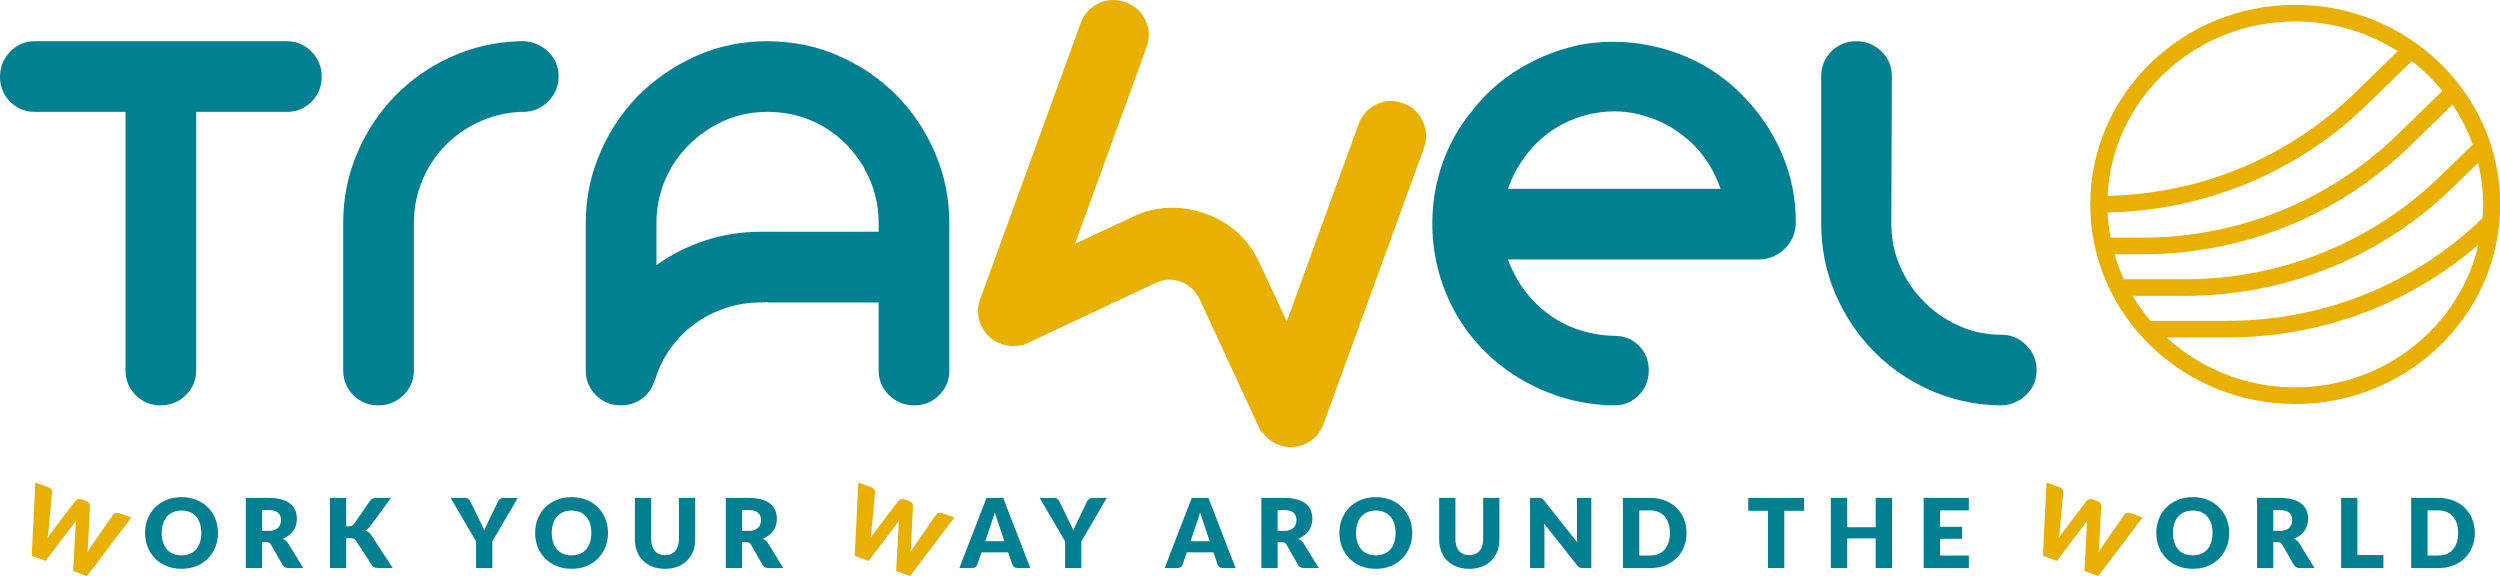 <?xml version="1.0" encoding="UTF-8" standalone="no"?>
<svg
   svg:contrastcolor="fbe9ea"
   svg:template="Contrast"
   svg:presentation="2.5"
   svg:layouttype="undefined"
   svg:specialfontid="undefined"
   svg:id1="158"
   svg:id2="015"
   svg:companyname="trawel"
   svg:companytagline="Work your way around the world"
   version="1.1"
   viewBox="0 0 384.893 88.678"
   id="svg142"
   sodipodi:docname="logo.svg"
   inkscape:version="1.1.2 (0a00cf5339, 2022-02-04)"
   width="384.893"
   height="88.678"
   inkscape:export-filename="H:\grafik\travel\logo\logo.png"
   inkscape:export-xdpi="96"
   inkscape:export-ydpi="96"
   xmlns:inkscape="http://www.inkscape.org/namespaces/inkscape"
   xmlns:sodipodi="http://sodipodi.sourceforge.net/DTD/sodipodi-0.dtd"
   xmlns="http://www.w3.org/2000/svg"
   xmlns:svg="http://www.w3.org/2000/svg"
   xmlns:rdf="http://www.w3.org/1999/02/22-rdf-syntax-ns#"
   xmlns:cc="http://creativecommons.org/ns#"
   xmlns:dc="http://purl.org/dc/elements/1.1/">
  <defs
     id="defs146" />
  <sodipodi:namedview
     pagecolor="#ffffff"
     bordercolor="#666666"
     borderopacity="1"
     objecttolerance="10"
     gridtolerance="10"
     guidetolerance="10"
     inkscape:pageopacity="0"
     inkscape:pageshadow="2"
     inkscape:window-width="1920"
     inkscape:window-height="998"
     id="namedview144"
     showgrid="false"
     inkscape:pagecheckerboard="true"
     inkscape:zoom="2.0085106"
     inkscape:cx="167.53708"
     inkscape:cy="21.159958"
     inkscape:window-x="0"
     inkscape:window-y="28"
     inkscape:window-maximized="1"
     inkscape:current-layer="svg142" />
  <path
     d="m 5.44,74.291 1.978,0.72 c 0.204,0.074 0.358,0.183 0.461,0.326 0.103,0.143 0.148,0.298 0.134,0.467 l -0.534,5.801 c -0.016,0.189 -0.036,0.389 -0.061,0.601 -0.025,0.212 -0.064,0.429 -0.119,0.651 0.126,-0.201 0.252,-0.388 0.378,-0.561 0.126,-0.172 0.246,-0.335 0.359,-0.488 l 3.57,-4.695 c 0.089,-0.115 0.221,-0.2 0.396,-0.254 0.175,-0.055 0.36,-0.046 0.555,0.025 l 0.697,0.254 c 0.204,0.074 0.356,0.181 0.456,0.32 0.099,0.139 0.146,0.296 0.139,0.473 l -0.297,5.887 c -0.008,0.181 -0.018,0.373 -0.029,0.577 -0.012,0.204 -0.034,0.418 -0.068,0.642 0.111,-0.191 0.221,-0.372 0.328,-0.543 0.107,-0.171 0.211,-0.331 0.312,-0.478 l 3.32,-4.786 c 0.086,-0.121 0.217,-0.207 0.394,-0.259 0.176,-0.051 0.362,-0.042 0.557,0.029 l 1.853,0.674 -6.828,9.007 -2.131,-0.776 0.381,-6.984 c 0.002,-0.109 0.008,-0.228 0.016,-0.357 0.008,-0.129 0.019,-0.264 0.033,-0.406 -0.08,0.118 -0.158,0.229 -0.235,0.332 -0.077,0.103 -0.15,0.198 -0.218,0.284 L 7.012,86.356 4.881,85.58 Z"
     data-paper-data="{&quot;glyphName&quot;:&quot;W&quot;,&quot;glyphIndex&quot;:0,&quot;firstGlyphOfWord&quot;:true,&quot;word&quot;:1}"
     id="element-id-99479"
     inkscape:connector-curvature="0"
     style="font-family:none;mix-blend-mode:normal;fill:#e8b000;fill-opacity:1;fill-rule:nonzero;stroke:none;stroke-width:1.286;stroke-linecap:butt;stroke-linejoin:miter;stroke-miterlimit:10;stroke-dasharray:none;stroke-dashoffset:0" />
  <path
     d="m 33.559,82.051 c 0,0.781 -0.135,1.507 -0.404,2.179 -0.269,0.672 -0.649,1.256 -1.138,1.753 -0.489,0.497 -1.078,0.886 -1.768,1.167 -0.689,0.282 -1.454,0.422 -2.294,0.422 -0.84,0 -1.606,-0.141 -2.298,-0.422 -0.692,-0.282 -1.284,-0.671 -1.775,-1.167 -0.492,-0.497 -0.872,-1.081 -1.141,-1.753 -0.269,-0.672 -0.404,-1.398 -0.404,-2.179 0,-0.781 0.135,-1.507 0.404,-2.179 0.269,-0.672 0.65,-1.255 1.141,-1.749 0.492,-0.494 1.083,-0.882 1.775,-1.164 0.692,-0.282 1.458,-0.422 2.298,-0.422 0.84,0 1.605,0.142 2.294,0.426 0.689,0.284 1.279,0.673 1.768,1.167 0.489,0.494 0.868,1.077 1.138,1.749 0.269,0.672 0.404,1.396 0.404,2.172 z m -2.565,0 c 0,-0.534 -0.069,-1.014 -0.208,-1.442 -0.138,-0.427 -0.337,-0.789 -0.597,-1.086 -0.259,-0.296 -0.577,-0.524 -0.952,-0.682 -0.376,-0.158 -0.803,-0.237 -1.282,-0.237 -0.484,0 -0.915,0.079 -1.293,0.237 -0.378,0.158 -0.697,0.385 -0.956,0.682 -0.259,0.296 -0.458,0.658 -0.597,1.086 -0.138,0.427 -0.208,0.908 -0.208,1.442 0,0.539 0.069,1.022 0.208,1.449 0.138,0.427 0.337,0.789 0.597,1.086 0.259,0.296 0.578,0.523 0.956,0.678 0.378,0.156 0.809,0.233 1.293,0.233 0.479,0 0.907,-0.078 1.282,-0.233 0.376,-0.156 0.693,-0.382 0.952,-0.678 0.259,-0.296 0.458,-0.658 0.597,-1.086 0.138,-0.427 0.208,-0.91 0.208,-1.449 z"
     data-paper-data="{&quot;glyphName&quot;:&quot;O&quot;,&quot;glyphIndex&quot;:1,&quot;word&quot;:1}"
     id="element-id-43623"
     inkscape:connector-curvature="0"
     style="font-family:none;mix-blend-mode:normal;fill:#037f92;fill-opacity:1;fill-rule:nonzero;stroke:none;stroke-width:1.286;stroke-linecap:butt;stroke-linejoin:miter;stroke-miterlimit:10;stroke-dasharray:none;stroke-dashoffset:0" />
  <path
     d="m 40.353,83.459 v 3.995 H 37.848 V 76.655 h 3.513 c 0.781,0 1.447,0.08 1.998,0.241 0.551,0.161 1.001,0.384 1.349,0.671 0.348,0.287 0.602,0.625 0.76,1.015 0.158,0.39 0.237,0.815 0.237,1.275 0,0.351 -0.047,0.682 -0.141,0.993 -0.094,0.311 -0.233,0.599 -0.419,0.864 -0.185,0.264 -0.413,0.5 -0.682,0.708 -0.269,0.208 -0.579,0.378 -0.93,0.511 0.168,0.084 0.325,0.188 0.471,0.311 0.146,0.124 0.273,0.274 0.382,0.452 l 2.298,3.758 h -2.268 c -0.42,0 -0.721,-0.158 -0.904,-0.474 l -1.794,-3.135 c -0.079,-0.138 -0.172,-0.237 -0.278,-0.296 -0.106,-0.059 -0.256,-0.089 -0.448,-0.089 z m 0,-1.727 h 1.008 c 0.341,0 0.631,-0.043 0.871,-0.13 0.24,-0.086 0.436,-0.206 0.589,-0.359 0.153,-0.153 0.264,-0.332 0.334,-0.537 0.069,-0.205 0.104,-0.426 0.104,-0.663 0,-0.474 -0.154,-0.845 -0.463,-1.112 C 42.487,78.664 42.009,78.53 41.361,78.53 H 40.353 Z"
     data-paper-data="{&quot;glyphName&quot;:&quot;R&quot;,&quot;glyphIndex&quot;:2,&quot;word&quot;:1}"
     id="element-id-43242"
     inkscape:connector-curvature="0"
     style="font-family:none;mix-blend-mode:normal;fill:#037f92;fill-opacity:1;fill-rule:nonzero;stroke:none;stroke-width:1.286;stroke-linecap:butt;stroke-linejoin:miter;stroke-miterlimit:10;stroke-dasharray:none;stroke-dashoffset:0" />
  <path
     d="m 53.3,81.028 h 0.4 c 0.371,0 0.637,-0.116 0.801,-0.348 l 2.431,-3.528 c 0.133,-0.193 0.285,-0.324 0.456,-0.393 0.17,-0.069 0.379,-0.104 0.626,-0.104 h 2.179 l -3.202,4.366 c -0.114,0.158 -0.232,0.289 -0.356,0.393 -0.124,0.104 -0.25,0.19 -0.378,0.259 0.188,0.069 0.359,0.164 0.515,0.285 0.156,0.121 0.298,0.283 0.426,0.485 l 3.261,5.011 h -2.238 c -0.143,0 -0.266,-0.01 -0.367,-0.03 -0.101,-0.02 -0.189,-0.049 -0.263,-0.089 -0.074,-0.039 -0.138,-0.088 -0.193,-0.145 -0.054,-0.057 -0.106,-0.122 -0.156,-0.196 L 54.797,83.237 C 54.708,83.099 54.596,83.001 54.46,82.944 54.324,82.887 54.14,82.859 53.908,82.859 h -0.608 v 4.596 H 50.795 V 76.655 h 2.505 z"
     data-paper-data="{&quot;glyphName&quot;:&quot;K&quot;,&quot;glyphIndex&quot;:3,&quot;lastGlyphOfWord&quot;:true,&quot;word&quot;:1}"
     id="element-id-39907"
     inkscape:connector-curvature="0"
     style="font-family:none;mix-blend-mode:normal;fill:#037f92;fill-opacity:1;fill-rule:nonzero;stroke:none;stroke-width:1.286;stroke-linecap:butt;stroke-linejoin:miter;stroke-miterlimit:10;stroke-dasharray:none;stroke-dashoffset:0" />
  <path
     d="m 75.798,83.348 v 4.106 h -2.505 v -4.106 l -3.914,-6.693 h 2.209 c 0.217,0 0.39,0.051 0.519,0.152 0.128,0.101 0.232,0.231 0.311,0.389 l 1.527,3.143 c 0.124,0.252 0.237,0.484 0.341,0.697 0.104,0.212 0.195,0.422 0.274,0.63 0.074,-0.212 0.163,-0.425 0.267,-0.637 0.104,-0.212 0.215,-0.442 0.334,-0.689 l 1.512,-3.143 c 0.03,-0.064 0.07,-0.128 0.122,-0.193 0.052,-0.064 0.111,-0.122 0.178,-0.174 0.067,-0.052 0.143,-0.094 0.23,-0.126 0.086,-0.032 0.182,-0.048 0.285,-0.048 h 2.224 z"
     data-paper-data="{&quot;glyphName&quot;:&quot;Y&quot;,&quot;glyphIndex&quot;:4,&quot;firstGlyphOfWord&quot;:true,&quot;word&quot;:2}"
     id="element-id-43836"
     inkscape:connector-curvature="0"
     style="font-family:none;mix-blend-mode:normal;fill:#037f92;fill-opacity:1;fill-rule:nonzero;stroke:none;stroke-width:1.286;stroke-linecap:butt;stroke-linejoin:miter;stroke-miterlimit:10;stroke-dasharray:none;stroke-dashoffset:0" />
  <path
     d="m 93.607,82.051 c 0,0.781 -0.135,1.507 -0.404,2.179 -0.269,0.672 -0.649,1.256 -1.138,1.753 -0.489,0.497 -1.078,0.886 -1.768,1.167 -0.689,0.282 -1.454,0.422 -2.294,0.422 -0.84,0 -1.606,-0.141 -2.298,-0.422 -0.692,-0.282 -1.284,-0.671 -1.775,-1.167 -0.492,-0.497 -0.872,-1.081 -1.141,-1.753 -0.269,-0.672 -0.404,-1.398 -0.404,-2.179 0,-0.781 0.135,-1.507 0.404,-2.179 0.269,-0.672 0.65,-1.255 1.141,-1.749 0.492,-0.494 1.083,-0.882 1.775,-1.164 0.692,-0.282 1.458,-0.422 2.298,-0.422 0.84,0 1.605,0.142 2.294,0.426 0.689,0.284 1.279,0.673 1.768,1.167 0.489,0.494 0.868,1.077 1.138,1.749 0.269,0.672 0.404,1.396 0.404,2.172 z m -2.565,0 c 0,-0.534 -0.069,-1.014 -0.208,-1.442 -0.138,-0.427 -0.337,-0.789 -0.597,-1.086 -0.259,-0.296 -0.577,-0.524 -0.952,-0.682 -0.376,-0.158 -0.803,-0.237 -1.282,-0.237 -0.484,0 -0.915,0.079 -1.293,0.237 -0.378,0.158 -0.697,0.385 -0.956,0.682 -0.259,0.296 -0.458,0.658 -0.597,1.086 -0.138,0.427 -0.208,0.908 -0.208,1.442 0,0.539 0.069,1.022 0.208,1.449 0.138,0.427 0.337,0.789 0.597,1.086 0.259,0.296 0.578,0.523 0.956,0.678 0.378,0.156 0.809,0.233 1.293,0.233 0.479,0 0.907,-0.078 1.282,-0.233 0.376,-0.156 0.693,-0.382 0.952,-0.678 0.259,-0.296 0.458,-0.658 0.597,-1.086 0.138,-0.427 0.208,-0.91 0.208,-1.449 z"
     data-paper-data="{&quot;glyphName&quot;:&quot;O&quot;,&quot;glyphIndex&quot;:5,&quot;word&quot;:2}"
     id="element-id-86035"
     inkscape:connector-curvature="0"
     style="font-family:none;mix-blend-mode:normal;fill:#037f92;fill-opacity:1;fill-rule:nonzero;stroke:none;stroke-width:1.286;stroke-linecap:butt;stroke-linejoin:miter;stroke-miterlimit:10;stroke-dasharray:none;stroke-dashoffset:0" />
  <path
     d="m 102.388,85.476 c 0.336,0 0.636,-0.056 0.901,-0.167 0.264,-0.111 0.488,-0.271 0.671,-0.478 0.183,-0.208 0.322,-0.461 0.419,-0.76 0.096,-0.299 0.145,-0.639 0.145,-1.019 v -6.397 h 2.505 v 6.397 c 0,0.662 -0.108,1.27 -0.322,1.823 -0.215,0.553 -0.523,1.03 -0.923,1.431 -0.4,0.4 -0.887,0.712 -1.46,0.934 -0.573,0.222 -1.218,0.334 -1.935,0.334 -0.721,0 -1.369,-0.111 -1.942,-0.334 -0.573,-0.222 -1.06,-0.534 -1.46,-0.934 -0.4,-0.4 -0.707,-0.877 -0.919,-1.431 -0.212,-0.553 -0.319,-1.161 -0.319,-1.823 v -6.397 h 2.505 v 6.389 c 0,0.38 0.048,0.72 0.145,1.019 0.096,0.299 0.236,0.553 0.419,0.763 0.183,0.21 0.406,0.371 0.671,0.482 0.264,0.111 0.565,0.167 0.901,0.167 z"
     data-paper-data="{&quot;glyphName&quot;:&quot;U&quot;,&quot;glyphIndex&quot;:6,&quot;word&quot;:2}"
     id="element-id-46310"
     inkscape:connector-curvature="0"
     style="font-family:none;mix-blend-mode:normal;fill:#037f92;fill-opacity:1;fill-rule:nonzero;stroke:none;stroke-width:1.286;stroke-linecap:butt;stroke-linejoin:miter;stroke-miterlimit:10;stroke-dasharray:none;stroke-dashoffset:0" />
  <path
     d="m 114.253,83.459 v 3.995 h -2.505 V 76.655 h 3.513 c 0.781,0 1.447,0.08 1.998,0.241 0.551,0.161 1.001,0.384 1.349,0.671 0.348,0.287 0.602,0.625 0.76,1.015 0.158,0.39 0.237,0.815 0.237,1.275 0,0.351 -0.047,0.682 -0.141,0.993 -0.094,0.311 -0.233,0.599 -0.419,0.864 -0.185,0.264 -0.413,0.5 -0.682,0.708 -0.269,0.208 -0.579,0.378 -0.93,0.511 0.168,0.084 0.325,0.188 0.471,0.311 0.146,0.124 0.273,0.274 0.382,0.452 l 2.298,3.758 h -2.268 c -0.42,0 -0.721,-0.158 -0.904,-0.474 l -1.794,-3.135 c -0.079,-0.138 -0.172,-0.237 -0.278,-0.296 -0.106,-0.059 -0.256,-0.089 -0.448,-0.089 z m 0,-1.727 h 1.008 c 0.341,0 0.631,-0.043 0.871,-0.13 0.24,-0.086 0.436,-0.206 0.589,-0.359 0.153,-0.153 0.264,-0.332 0.334,-0.537 0.07,-0.205 0.103,-0.426 0.103,-0.663 0,-0.474 -0.154,-0.845 -0.463,-1.112 -0.309,-0.267 -0.787,-0.4 -1.434,-0.4 h -1.008 z"
     data-paper-data="{&quot;glyphName&quot;:&quot;R&quot;,&quot;glyphIndex&quot;:7,&quot;lastGlyphOfWord&quot;:true,&quot;word&quot;:2}"
     id="element-id-6555"
     inkscape:connector-curvature="0"
     style="font-family:none;mix-blend-mode:normal;fill:#037f92;fill-opacity:1;fill-rule:nonzero;stroke:none;stroke-width:1.286;stroke-linecap:butt;stroke-linejoin:miter;stroke-miterlimit:10;stroke-dasharray:none;stroke-dashoffset:0" />
  <path
     d="m 132.149,74.291 1.978,0.72 c 0.204,0.074 0.358,0.183 0.461,0.326 0.103,0.143 0.148,0.298 0.134,0.467 l -0.534,5.801 c -0.016,0.189 -0.037,0.389 -0.061,0.601 -0.025,0.212 -0.064,0.429 -0.118,0.651 0.126,-0.201 0.252,-0.388 0.378,-0.561 0.126,-0.172 0.246,-0.335 0.359,-0.488 l 3.57,-4.695 c 0.089,-0.115 0.221,-0.2 0.396,-0.254 0.175,-0.055 0.36,-0.046 0.555,0.025 l 0.697,0.254 c 0.204,0.074 0.356,0.181 0.456,0.32 0.1,0.139 0.146,0.296 0.14,0.473 l -0.297,5.887 c -0.006,0.181 -0.017,0.374 -0.029,0.577 -0.009,0.204 -0.034,0.418 -0.068,0.642 0.112,-0.191 0.221,-0.372 0.328,-0.543 0.107,-0.171 0.211,-0.331 0.312,-0.478 l 3.32,-4.787 c 0.086,-0.121 0.217,-0.207 0.394,-0.259 0.176,-0.051 0.362,-0.042 0.557,0.029 l 1.853,0.674 -6.828,9.007 -2.131,-0.776 0.381,-6.984 c 0.002,-0.109 0.006,-0.228 0.015,-0.357 0.006,-0.129 0.018,-0.264 0.033,-0.406 -0.08,0.118 -0.158,0.229 -0.235,0.332 -0.077,0.104 -0.15,0.198 -0.218,0.284 l -4.226,5.585 -2.131,-0.776 z"
     data-paper-data="{&quot;glyphName&quot;:&quot;W&quot;,&quot;glyphIndex&quot;:8,&quot;firstGlyphOfWord&quot;:true,&quot;word&quot;:3}"
     id="element-id-89037"
     inkscape:connector-curvature="0"
     style="font-family:none;mix-blend-mode:normal;fill:#e8b000;fill-opacity:1;fill-rule:nonzero;stroke:none;stroke-width:1.286;stroke-linecap:butt;stroke-linejoin:miter;stroke-miterlimit:10;stroke-dasharray:none;stroke-dashoffset:0" />
  <path
     d="m 158.622,87.455 h -1.942 c -0.217,0 -0.397,-0.051 -0.537,-0.152 -0.141,-0.101 -0.238,-0.231 -0.293,-0.389 l -0.637,-1.883 h -4.106 l -0.637,1.883 c -0.049,0.138 -0.146,0.263 -0.289,0.374 -0.143,0.111 -0.319,0.167 -0.526,0.167 h -1.957 l 4.181,-10.8 h 2.565 z m -6.938,-4.129 h 2.95 l -0.993,-2.957 c -0.064,-0.188 -0.14,-0.409 -0.226,-0.663 -0.086,-0.254 -0.172,-0.53 -0.256,-0.826 -0.079,0.301 -0.161,0.581 -0.245,0.838 -0.085,0.257 -0.163,0.479 -0.237,0.667 z"
     data-paper-data="{&quot;glyphName&quot;:&quot;A&quot;,&quot;glyphIndex&quot;:9,&quot;word&quot;:3}"
     id="element-id-19011"
     inkscape:connector-curvature="0"
     style="font-family:none;mix-blend-mode:normal;fill:#037f92;fill-opacity:1;fill-rule:nonzero;stroke:none;stroke-width:1.286;stroke-linecap:butt;stroke-linejoin:miter;stroke-miterlimit:10;stroke-dasharray:none;stroke-dashoffset:0" />
  <path
     d="m 166.484,83.348 v 4.106 h -2.505 v -4.106 l -3.914,-6.693 h 2.209 c 0.217,0 0.39,0.051 0.519,0.152 0.128,0.101 0.232,0.231 0.311,0.389 l 1.527,3.143 c 0.124,0.252 0.237,0.484 0.341,0.697 0.103,0.212 0.195,0.422 0.274,0.63 0.074,-0.212 0.163,-0.425 0.267,-0.637 0.103,-0.212 0.215,-0.442 0.334,-0.689 l 1.512,-3.143 c 0.029,-0.064 0.071,-0.128 0.122,-0.193 0.052,-0.064 0.112,-0.122 0.178,-0.174 0.067,-0.052 0.143,-0.094 0.23,-0.126 0.086,-0.032 0.182,-0.048 0.285,-0.048 h 2.224 z"
     data-paper-data="{&quot;glyphName&quot;:&quot;Y&quot;,&quot;glyphIndex&quot;:10,&quot;lastGlyphOfWord&quot;:true,&quot;word&quot;:3}"
     id="element-id-71662"
     inkscape:connector-curvature="0"
     style="font-family:none;mix-blend-mode:normal;fill:#037f92;fill-opacity:1;fill-rule:nonzero;stroke:none;stroke-width:1.286;stroke-linecap:butt;stroke-linejoin:miter;stroke-miterlimit:10;stroke-dasharray:none;stroke-dashoffset:0" />
  <path
     d="m 190.227,87.455 h -1.942 c -0.217,0 -0.397,-0.051 -0.537,-0.152 -0.141,-0.101 -0.238,-0.231 -0.293,-0.389 l -0.637,-1.883 h -4.106 l -0.637,1.883 c -0.049,0.138 -0.146,0.263 -0.289,0.374 -0.143,0.111 -0.319,0.167 -0.526,0.167 h -1.957 l 4.18,-10.8 h 2.565 z m -6.938,-4.129 h 2.95 l -0.993,-2.957 c -0.064,-0.188 -0.14,-0.409 -0.226,-0.663 -0.086,-0.254 -0.172,-0.53 -0.256,-0.826 -0.079,0.301 -0.161,0.581 -0.245,0.838 -0.085,0.257 -0.163,0.479 -0.237,0.667 z"
     data-paper-data="{&quot;glyphName&quot;:&quot;A&quot;,&quot;glyphIndex&quot;:11,&quot;firstGlyphOfWord&quot;:true,&quot;word&quot;:4}"
     id="element-id-15559"
     inkscape:connector-curvature="0"
     style="font-family:none;mix-blend-mode:normal;fill:#037f92;fill-opacity:1;fill-rule:nonzero;stroke:none;stroke-width:1.286;stroke-linecap:butt;stroke-linejoin:miter;stroke-miterlimit:10;stroke-dasharray:none;stroke-dashoffset:0" />
  <path
     d="m 196.696,83.459 v 3.995 h -2.505 V 76.655 h 3.513 c 0.781,0 1.447,0.08 1.998,0.241 0.551,0.161 1.001,0.384 1.349,0.671 0.348,0.287 0.602,0.625 0.76,1.015 0.158,0.39 0.237,0.815 0.237,1.275 0,0.351 -0.047,0.682 -0.141,0.993 -0.094,0.311 -0.233,0.599 -0.419,0.864 -0.185,0.264 -0.413,0.5 -0.682,0.708 -0.269,0.208 -0.579,0.378 -0.93,0.511 0.168,0.084 0.325,0.188 0.471,0.311 0.146,0.124 0.273,0.274 0.382,0.452 l 2.298,3.758 h -2.268 c -0.42,0 -0.721,-0.158 -0.904,-0.474 l -1.794,-3.135 c -0.079,-0.138 -0.172,-0.237 -0.278,-0.296 -0.106,-0.059 -0.256,-0.089 -0.448,-0.089 z m 0,-1.727 h 1.008 c 0.341,0 0.631,-0.043 0.871,-0.13 0.24,-0.086 0.436,-0.206 0.589,-0.359 0.153,-0.153 0.264,-0.332 0.334,-0.537 0.07,-0.205 0.103,-0.426 0.103,-0.663 0,-0.474 -0.154,-0.845 -0.463,-1.112 -0.309,-0.267 -0.787,-0.4 -1.434,-0.4 h -1.008 z"
     data-paper-data="{&quot;glyphName&quot;:&quot;R&quot;,&quot;glyphIndex&quot;:12,&quot;word&quot;:4}"
     id="element-id-90722"
     inkscape:connector-curvature="0"
     style="font-family:none;mix-blend-mode:normal;fill:#037f92;fill-opacity:1;fill-rule:nonzero;stroke:none;stroke-width:1.286;stroke-linecap:butt;stroke-linejoin:miter;stroke-miterlimit:10;stroke-dasharray:none;stroke-dashoffset:0" />
  <path
     d="m 217.425,82.051 c 0,0.781 -0.135,1.507 -0.404,2.179 -0.269,0.672 -0.649,1.256 -1.138,1.753 -0.489,0.497 -1.079,0.886 -1.768,1.167 -0.689,0.282 -1.454,0.422 -2.294,0.422 -0.84,0 -1.606,-0.141 -2.298,-0.422 -0.692,-0.282 -1.284,-0.671 -1.775,-1.167 -0.492,-0.497 -0.872,-1.081 -1.141,-1.753 -0.269,-0.672 -0.404,-1.398 -0.404,-2.179 0,-0.781 0.135,-1.507 0.404,-2.179 0.269,-0.672 0.65,-1.255 1.141,-1.749 0.492,-0.494 1.083,-0.882 1.775,-1.164 0.692,-0.282 1.458,-0.422 2.298,-0.422 0.84,0 1.605,0.142 2.294,0.426 0.689,0.284 1.279,0.673 1.768,1.167 0.489,0.494 0.868,1.077 1.138,1.749 0.269,0.672 0.404,1.396 0.404,2.172 z m -2.565,0 c 0,-0.534 -0.07,-1.014 -0.208,-1.442 -0.138,-0.427 -0.337,-0.789 -0.597,-1.086 -0.259,-0.296 -0.577,-0.524 -0.952,-0.682 -0.376,-0.158 -0.803,-0.237 -1.282,-0.237 -0.484,0 -0.915,0.079 -1.293,0.237 -0.378,0.158 -0.697,0.385 -0.956,0.682 -0.259,0.296 -0.458,0.658 -0.597,1.086 -0.138,0.427 -0.208,0.908 -0.208,1.442 0,0.539 0.069,1.022 0.208,1.449 0.138,0.427 0.337,0.789 0.597,1.086 0.259,0.296 0.578,0.523 0.956,0.678 0.378,0.156 0.809,0.233 1.293,0.233 0.479,0 0.907,-0.078 1.282,-0.233 0.376,-0.156 0.693,-0.382 0.952,-0.678 0.259,-0.296 0.458,-0.658 0.597,-1.086 0.138,-0.427 0.208,-0.91 0.208,-1.449 z"
     data-paper-data="{&quot;glyphName&quot;:&quot;O&quot;,&quot;glyphIndex&quot;:13,&quot;word&quot;:4}"
     id="element-id-72120"
     inkscape:connector-curvature="0"
     style="font-family:none;mix-blend-mode:normal;fill:#037f92;fill-opacity:1;fill-rule:nonzero;stroke:none;stroke-width:1.286;stroke-linecap:butt;stroke-linejoin:miter;stroke-miterlimit:10;stroke-dasharray:none;stroke-dashoffset:0" />
  <path
     d="m 226.206,85.476 c 0.336,0 0.636,-0.056 0.901,-0.167 0.264,-0.111 0.488,-0.271 0.671,-0.478 0.183,-0.208 0.322,-0.461 0.419,-0.76 0.096,-0.299 0.145,-0.639 0.145,-1.019 v -6.397 h 2.505 v 6.397 c 0,0.662 -0.107,1.27 -0.322,1.823 -0.215,0.553 -0.523,1.03 -0.923,1.431 -0.4,0.4 -0.887,0.712 -1.46,0.934 -0.573,0.222 -1.218,0.334 -1.935,0.334 -0.721,0 -1.369,-0.111 -1.942,-0.334 -0.573,-0.222 -1.06,-0.534 -1.46,-0.934 -0.4,-0.4 -0.707,-0.877 -0.919,-1.431 -0.212,-0.553 -0.319,-1.161 -0.319,-1.823 v -6.397 h 2.505 v 6.389 c 0,0.38 0.048,0.72 0.145,1.019 0.097,0.299 0.236,0.553 0.419,0.763 0.183,0.21 0.406,0.371 0.671,0.482 0.264,0.111 0.565,0.167 0.901,0.167 z"
     data-paper-data="{&quot;glyphName&quot;:&quot;U&quot;,&quot;glyphIndex&quot;:14,&quot;word&quot;:4}"
     id="element-id-34559"
     inkscape:connector-curvature="0"
     style="font-family:none;mix-blend-mode:normal;fill:#037f92;fill-opacity:1;fill-rule:nonzero;stroke:none;stroke-width:1.286;stroke-linecap:butt;stroke-linejoin:miter;stroke-miterlimit:10;stroke-dasharray:none;stroke-dashoffset:0" />
  <path
     d="m 236.885,76.655 c 0.109,0 0.2,0.005 0.274,0.015 0.074,0.01 0.141,0.028 0.2,0.056 0.059,0.027 0.116,0.065 0.17,0.115 0.055,0.049 0.116,0.116 0.185,0.2 l 5.129,6.486 c -0.02,-0.208 -0.034,-0.409 -0.044,-0.604 -0.008,-0.195 -0.015,-0.379 -0.015,-0.552 v -5.715 h 2.209 v 10.8 h -1.304 c -0.193,0 -0.356,-0.03 -0.489,-0.089 -0.133,-0.059 -0.262,-0.168 -0.385,-0.326 l -5.092,-6.434 c 0.015,0.188 0.028,0.372 0.037,0.552 0.008,0.18 0.015,0.35 0.015,0.508 v 5.789 h -2.209 V 76.655 Z"
     data-paper-data="{&quot;glyphName&quot;:&quot;N&quot;,&quot;glyphIndex&quot;:15,&quot;word&quot;:4}"
     id="element-id-71355"
     inkscape:connector-curvature="0"
     style="font-family:none;mix-blend-mode:normal;fill:#037f92;fill-opacity:1;fill-rule:nonzero;stroke:none;stroke-width:1.286;stroke-linecap:butt;stroke-linejoin:miter;stroke-miterlimit:10;stroke-dasharray:none;stroke-dashoffset:0" />
  <path
     d="m 259.66,82.051 c 0,0.781 -0.135,1.501 -0.404,2.161 -0.269,0.66 -0.649,1.23 -1.138,1.712 -0.489,0.482 -1.079,0.857 -1.768,1.127 -0.689,0.269 -1.454,0.404 -2.294,0.404 h -4.195 V 76.655 h 4.195 c 0.84,0 1.605,0.136 2.294,0.408 0.689,0.272 1.279,0.647 1.768,1.127 0.489,0.479 0.868,1.049 1.138,1.709 0.269,0.66 0.404,1.377 0.404,2.153 z m -2.565,0 c 0,-0.534 -0.07,-1.015 -0.208,-1.445 -0.138,-0.43 -0.337,-0.794 -0.597,-1.093 -0.259,-0.299 -0.577,-0.529 -0.952,-0.689 -0.376,-0.161 -0.803,-0.241 -1.282,-0.241 h -1.675 v 6.945 h 1.675 c 0.479,0 0.907,-0.08 1.282,-0.241 0.376,-0.161 0.693,-0.39 0.952,-0.689 0.259,-0.299 0.458,-0.663 0.597,-1.093 0.138,-0.43 0.208,-0.914 0.208,-1.453 z"
     data-paper-data="{&quot;glyphName&quot;:&quot;D&quot;,&quot;glyphIndex&quot;:16,&quot;lastGlyphOfWord&quot;:true,&quot;word&quot;:4}"
     id="element-id-95587"
     inkscape:connector-curvature="0"
     style="font-family:none;mix-blend-mode:normal;fill:#037f92;fill-opacity:1;fill-rule:nonzero;stroke:none;stroke-width:1.286;stroke-linecap:butt;stroke-linejoin:miter;stroke-miterlimit:10;stroke-dasharray:none;stroke-dashoffset:0" />
  <path
     d="m 277.741,76.655 v 1.986 h -3.039 v 8.813 h -2.505 v -8.813 h -3.039 v -1.986 z"
     data-paper-data="{&quot;glyphName&quot;:&quot;T&quot;,&quot;glyphIndex&quot;:17,&quot;firstGlyphOfWord&quot;:true,&quot;word&quot;:5}"
     id="element-id-92938"
     inkscape:connector-curvature="0"
     style="font-family:none;mix-blend-mode:normal;fill:#037f92;fill-opacity:1;fill-rule:nonzero;stroke:none;stroke-width:1.286;stroke-linecap:butt;stroke-linejoin:miter;stroke-miterlimit:10;stroke-dasharray:none;stroke-dashoffset:0" />
  <path
     d="m 291.295,87.455 h -2.52 v -4.566 h -4.388 v 4.566 h -2.52 V 76.655 h 2.52 v 4.514 h 4.388 v -4.514 h 2.52 z"
     data-paper-data="{&quot;glyphName&quot;:&quot;H&quot;,&quot;glyphIndex&quot;:18,&quot;word&quot;:5}"
     id="element-id-23202"
     inkscape:connector-curvature="0"
     style="font-family:none;mix-blend-mode:normal;fill:#037f92;fill-opacity:1;fill-rule:nonzero;stroke:none;stroke-width:1.286;stroke-linecap:butt;stroke-linejoin:miter;stroke-miterlimit:10;stroke-dasharray:none;stroke-dashoffset:0" />
  <path
     d="m 303.115,76.655 v 1.927 h -4.433 v 2.52 h 3.395 v 1.853 h -3.395 v 2.572 h 4.433 v 1.927 h -6.953 V 76.655 Z"
     data-paper-data="{&quot;glyphName&quot;:&quot;E&quot;,&quot;glyphIndex&quot;:19,&quot;lastGlyphOfWord&quot;:true,&quot;word&quot;:5}"
     id="element-id-4438"
     inkscape:connector-curvature="0"
     style="font-family:none;mix-blend-mode:normal;fill:#037f92;fill-opacity:1;fill-rule:nonzero;stroke:none;stroke-width:1.286;stroke-linecap:butt;stroke-linejoin:miter;stroke-miterlimit:10;stroke-dasharray:none;stroke-dashoffset:0" />
  <path
     d="m 315.082,74.291 1.978,0.72 c 0.204,0.074 0.358,0.183 0.461,0.326 0.103,0.143 0.148,0.298 0.134,0.467 l -0.534,5.801 c -0.016,0.189 -0.036,0.389 -0.061,0.601 -0.025,0.212 -0.064,0.429 -0.118,0.651 0.126,-0.201 0.252,-0.388 0.378,-0.561 0.126,-0.172 0.246,-0.335 0.359,-0.488 l 3.57,-4.695 c 0.088,-0.115 0.221,-0.2 0.396,-0.254 0.175,-0.055 0.36,-0.046 0.555,0.025 l 0.696,0.254 c 0.204,0.074 0.356,0.181 0.456,0.32 0.1,0.139 0.146,0.296 0.14,0.473 l -0.297,5.887 c -0.006,0.181 -0.017,0.374 -0.029,0.577 -0.009,0.204 -0.034,0.418 -0.068,0.642 0.112,-0.191 0.221,-0.372 0.328,-0.543 0.107,-0.171 0.211,-0.331 0.312,-0.478 l 3.32,-4.787 c 0.086,-0.121 0.217,-0.207 0.394,-0.259 0.176,-0.051 0.362,-0.042 0.557,0.029 l 1.853,0.674 -6.828,9.007 -2.131,-0.776 0.381,-6.984 c 0.002,-0.109 0.006,-0.228 0.015,-0.357 0.006,-0.129 0.018,-0.264 0.033,-0.406 -0.08,0.118 -0.158,0.229 -0.235,0.332 -0.077,0.104 -0.15,0.198 -0.218,0.284 l -4.226,5.585 -2.131,-0.776 z"
     data-paper-data="{&quot;glyphName&quot;:&quot;W&quot;,&quot;glyphIndex&quot;:20,&quot;firstGlyphOfWord&quot;:true,&quot;word&quot;:6}"
     id="element-id-79873"
     inkscape:connector-curvature="0"
     style="font-family:none;mix-blend-mode:normal;fill:#e8b000;fill-opacity:1;fill-rule:nonzero;stroke:none;stroke-width:1.286;stroke-linecap:butt;stroke-linejoin:miter;stroke-miterlimit:10;stroke-dasharray:none;stroke-dashoffset:0" />
  <path
     d="m 343.2,82.051 c 0,0.781 -0.135,1.507 -0.404,2.179 -0.269,0.672 -0.649,1.256 -1.138,1.753 -0.489,0.497 -1.079,0.886 -1.768,1.167 -0.689,0.282 -1.454,0.422 -2.294,0.422 -0.84,0 -1.606,-0.141 -2.298,-0.422 -0.692,-0.282 -1.284,-0.671 -1.775,-1.167 -0.492,-0.497 -0.872,-1.081 -1.141,-1.753 -0.269,-0.672 -0.404,-1.398 -0.404,-2.179 0,-0.781 0.135,-1.507 0.404,-2.179 0.269,-0.672 0.65,-1.255 1.141,-1.749 0.492,-0.494 1.083,-0.882 1.775,-1.164 0.692,-0.282 1.458,-0.422 2.298,-0.422 0.84,0 1.605,0.142 2.294,0.426 0.689,0.284 1.279,0.673 1.768,1.167 0.489,0.494 0.868,1.077 1.138,1.749 0.269,0.672 0.404,1.396 0.404,2.172 z m -2.565,0 c 0,-0.534 -0.07,-1.014 -0.208,-1.442 -0.138,-0.427 -0.337,-0.789 -0.597,-1.086 -0.259,-0.296 -0.577,-0.524 -0.952,-0.682 -0.376,-0.158 -0.803,-0.237 -1.282,-0.237 -0.484,0 -0.915,0.079 -1.293,0.237 -0.378,0.158 -0.697,0.385 -0.956,0.682 -0.259,0.296 -0.458,0.658 -0.597,1.086 -0.138,0.427 -0.207,0.908 -0.207,1.442 0,0.539 0.07,1.022 0.207,1.449 0.138,0.427 0.337,0.789 0.597,1.086 0.259,0.296 0.578,0.523 0.956,0.678 0.378,0.156 0.809,0.233 1.293,0.233 0.479,0 0.907,-0.078 1.282,-0.233 0.376,-0.156 0.693,-0.382 0.952,-0.678 0.259,-0.296 0.458,-0.658 0.597,-1.086 0.138,-0.427 0.208,-0.91 0.208,-1.449 z"
     data-paper-data="{&quot;glyphName&quot;:&quot;O&quot;,&quot;glyphIndex&quot;:21,&quot;word&quot;:6}"
     id="element-id-68285"
     inkscape:connector-curvature="0"
     style="font-family:none;mix-blend-mode:normal;fill:#037f92;fill-opacity:1;fill-rule:nonzero;stroke:none;stroke-width:1.286;stroke-linecap:butt;stroke-linejoin:miter;stroke-miterlimit:10;stroke-dasharray:none;stroke-dashoffset:0" />
  <path
     d="m 349.994,83.459 v 3.995 h -2.505 V 76.655 h 3.513 c 0.781,0 1.447,0.08 1.998,0.241 0.551,0.161 1.001,0.384 1.349,0.671 0.348,0.287 0.602,0.625 0.76,1.015 0.158,0.39 0.237,0.815 0.237,1.275 0,0.351 -0.047,0.682 -0.141,0.993 -0.094,0.311 -0.233,0.599 -0.419,0.864 -0.185,0.264 -0.413,0.5 -0.682,0.708 -0.269,0.208 -0.579,0.378 -0.93,0.511 0.168,0.084 0.325,0.188 0.471,0.311 0.146,0.124 0.273,0.274 0.382,0.452 l 2.298,3.758 h -2.268 c -0.42,0 -0.721,-0.158 -0.904,-0.474 l -1.794,-3.135 c -0.079,-0.138 -0.172,-0.237 -0.278,-0.296 -0.106,-0.059 -0.256,-0.089 -0.448,-0.089 z m 0,-1.727 h 1.008 c 0.341,0 0.631,-0.043 0.871,-0.13 0.24,-0.086 0.436,-0.206 0.589,-0.359 0.153,-0.153 0.264,-0.332 0.334,-0.537 0.07,-0.205 0.103,-0.426 0.103,-0.663 0,-0.474 -0.154,-0.845 -0.463,-1.112 -0.309,-0.267 -0.787,-0.4 -1.434,-0.4 h -1.008 z"
     data-paper-data="{&quot;glyphName&quot;:&quot;R&quot;,&quot;glyphIndex&quot;:22,&quot;word&quot;:6}"
     id="element-id-76951"
     inkscape:connector-curvature="0"
     style="font-family:none;mix-blend-mode:normal;fill:#037f92;fill-opacity:1;fill-rule:nonzero;stroke:none;stroke-width:1.286;stroke-linecap:butt;stroke-linejoin:miter;stroke-miterlimit:10;stroke-dasharray:none;stroke-dashoffset:0" />
  <path
     d="m 362.941,85.453 h 4.003 v 2.001 H 360.436 V 76.655 h 2.505 z"
     data-paper-data="{&quot;glyphName&quot;:&quot;L&quot;,&quot;glyphIndex&quot;:23,&quot;word&quot;:6}"
     id="element-id-53024"
     inkscape:connector-curvature="0"
     style="font-family:none;mix-blend-mode:normal;fill:#037f92;fill-opacity:1;fill-rule:nonzero;stroke:none;stroke-width:1.286;stroke-linecap:butt;stroke-linejoin:miter;stroke-miterlimit:10;stroke-dasharray:none;stroke-dashoffset:0" />
  <path
     d="m 381.017,82.051 c 0,0.781 -0.135,1.501 -0.404,2.161 -0.269,0.66 -0.649,1.23 -1.138,1.712 -0.489,0.482 -1.078,0.857 -1.768,1.127 -0.689,0.269 -1.454,0.404 -2.294,0.404 h -4.195 V 76.655 h 4.195 c 0.84,0 1.605,0.136 2.294,0.408 0.689,0.272 1.279,0.647 1.768,1.127 0.489,0.479 0.868,1.049 1.138,1.709 0.269,0.66 0.404,1.377 0.404,2.153 z m -2.565,0 c 0,-0.534 -0.07,-1.015 -0.208,-1.445 -0.138,-0.43 -0.337,-0.794 -0.597,-1.093 -0.259,-0.299 -0.577,-0.529 -0.952,-0.689 -0.376,-0.161 -0.803,-0.241 -1.282,-0.241 h -1.675 v 6.945 h 1.675 c 0.479,0 0.907,-0.08 1.282,-0.241 0.376,-0.161 0.693,-0.39 0.952,-0.689 0.259,-0.299 0.458,-0.663 0.597,-1.093 0.138,-0.43 0.208,-0.914 0.208,-1.453 z"
     data-paper-data="{&quot;glyphName&quot;:&quot;D&quot;,&quot;glyphIndex&quot;:24,&quot;lastGlyphOfWord&quot;:true,&quot;word&quot;:6}"
     id="element-id-58739"
     inkscape:connector-curvature="0"
     style="font-family:none;mix-blend-mode:normal;fill:#037f92;fill-opacity:1;fill-rule:nonzero;stroke:none;stroke-width:1.286;stroke-linecap:butt;stroke-linejoin:miter;stroke-miterlimit:10;stroke-dasharray:none;stroke-dashoffset:0" />
  <path
     style="font-family:none;mix-blend-mode:normal;fill:#037f92;fill-opacity:1;fill-rule:nonzero;stroke:none;stroke-width:1;stroke-linecap:butt;stroke-linejoin:miter;stroke-miterlimit:10;stroke-dasharray:none;stroke-dashoffset:0"
     inkscape:connector-curvature="0"
     id="element-id-21562"
     data-paper-data="{&quot;glyphName&quot;:&quot;t&quot;,&quot;glyphIndex&quot;:0,&quot;firstGlyphOfWord&quot;:true,&quot;word&quot;:1}"
     d="m 44.134,6.346 c 1.509,0 2.786,0.537 3.83,1.61 1.045,1.074 1.567,2.365 1.567,3.874 0,1.509 -0.522,2.786 -1.567,3.83 -1.045,1.045 -2.321,1.567 -3.83,1.567 h -6.703 -7.225 v 39.782 c 0,1.509 -0.537,2.786 -1.61,3.83 -1.074,1.045 -2.365,1.567 -3.874,1.567 -1.509,0 -2.786,-0.522 -3.83,-1.567 -1.045,-1.045 -1.567,-2.321 -1.567,-3.83 V 17.227 H 12.709 5.397 c -1.509,0 -2.786,-0.522 -3.83,-1.567 C 0.522,14.616 0,13.339 0,11.83 0,10.321 0.522,9.03 1.567,7.956 c 1.045,-1.074 2.321,-1.61 3.83,-1.61 h 7.312 24.722 z" />
  <path
     style="font-family:none;mix-blend-mode:normal;fill:#037f92;fill-opacity:1;fill-rule:nonzero;stroke:none;stroke-width:1;stroke-linecap:butt;stroke-linejoin:miter;stroke-miterlimit:10;stroke-dasharray:none;stroke-dashoffset:0"
     inkscape:connector-curvature="0"
     id="element-id-6644"
     data-paper-data="{&quot;glyphName&quot;:&quot;r&quot;,&quot;glyphIndex&quot;:1,&quot;word&quot;:1}"
     d="m 80.782,6.346 c 1.451,0.116 2.684,0.682 3.7,1.697 1.016,1.016 1.523,2.249 1.523,3.7 0,1.509 -0.537,2.8 -1.61,3.874 -1.074,1.074 -2.365,1.61 -3.874,1.61 h -0.435 c -2.263,0.116 -4.396,0.638 -6.398,1.567 -2.002,0.929 -3.743,2.162 -5.223,3.7 -1.48,1.538 -2.641,3.322 -3.482,5.354 -0.841,2.031 -1.262,4.207 -1.262,6.529 v 22.633 c 0,1.509 -0.537,2.786 -1.61,3.83 -1.074,1.045 -2.365,1.567 -3.874,1.567 -1.509,0 -2.786,-0.522 -3.83,-1.567 -1.045,-1.045 -1.567,-2.321 -1.567,-3.83 v -22.633 c 0,-3.83 0.711,-7.414 2.133,-10.751 1.422,-3.337 3.351,-6.268 5.789,-8.792 2.437,-2.524 5.31,-4.541 8.618,-6.05 3.308,-1.509 6.848,-2.321 10.62,-2.437 h 0.522 0.087 z" />
  <path
     style="font-family:none;mix-blend-mode:normal;fill:#037f92;fill-opacity:1;fill-rule:nonzero;stroke:none;stroke-width:1;stroke-linecap:butt;stroke-linejoin:miter;stroke-miterlimit:10;stroke-dasharray:none;stroke-dashoffset:0"
     inkscape:connector-curvature="0"
     id="element-id-71977"
     data-paper-data="{&quot;glyphName&quot;:&quot;a&quot;,&quot;glyphIndex&quot;:2,&quot;word&quot;:1}"
     d="m 118.126,6.346 c 3.888,0 7.53,0.74 10.925,2.22 3.395,1.48 6.355,3.482 8.879,6.006 2.524,2.524 4.527,5.499 6.006,8.923 1.48,3.424 2.22,7.051 2.22,10.881 v 22.633 c 0,1.509 -0.522,2.786 -1.567,3.83 -1.045,1.045 -2.321,1.567 -3.83,1.567 -1.509,0 -2.8,-0.522 -3.874,-1.567 -1.074,-1.045 -1.61,-2.321 -1.61,-3.83 v -10.446 h -17.149 v -0.087 c -0.174,0.058 -0.493,0.087 -0.958,0.087 -1.915,0 -3.743,0.29 -5.484,0.871 -1.741,0.58 -3.322,1.393 -4.744,2.437 -1.422,1.045 -2.655,2.292 -3.7,3.743 -1.045,1.451 -1.828,3.047 -2.35,4.788 -0.058,0.058 -0.087,0.116 -0.087,0.174 0,0.058 -0.029,0.116 -0.087,0.174 -0.348,1.103 -0.987,1.988 -1.915,2.655 -0.929,0.667 -2.002,1.001 -3.221,1.001 -1.509,0 -2.786,-0.522 -3.83,-1.567 -1.045,-1.045 -1.567,-2.321 -1.567,-3.83 v -0.783 -21.849 c 0,-3.424 0.58,-6.645 1.741,-9.663 1.393,-3.714 3.482,-7.022 6.268,-9.924 2.611,-2.611 5.615,-4.672 9.01,-6.181 3.395,-1.509 7.037,-2.263 10.925,-2.263 z m 17.149,29.336 v -1.306 c 0,-3.018 -0.725,-5.803 -2.176,-8.357 0,-0.058 -0.015,-0.102 -0.043,-0.131 -0.029,-0.029 -0.043,-0.072 -0.043,-0.131 -0.232,-0.348 -0.464,-0.696 -0.696,-1.045 -0.232,-0.348 -0.464,-0.667 -0.696,-0.958 -1.567,-2.031 -3.511,-3.627 -5.832,-4.788 -2.321,-1.161 -4.875,-1.741 -7.66,-1.741 -2.786,0 -5.354,0.624 -7.704,1.872 -2.35,1.248 -4.309,2.887 -5.876,4.918 -1.103,1.451 -1.959,3.047 -2.568,4.788 -0.609,1.741 -0.914,3.598 -0.914,5.571 v 6.442 c 2.263,-1.625 4.759,-2.887 7.486,-3.787 2.728,-0.9 5.6,-1.349 8.618,-1.349 h 0.958 z" />
  <path
     style="font-family:none;mix-blend-mode:normal;fill:#e8b000;fill-opacity:1;fill-rule:nonzero;stroke:none;stroke-width:1;stroke-linecap:butt;stroke-linejoin:miter;stroke-miterlimit:10;stroke-dasharray:none;stroke-dashoffset:0"
     inkscape:connector-curvature="0"
     id="element-id-20235"
     data-paper-data="{&quot;glyphName&quot;:&quot;w&quot;,&quot;glyphIndex&quot;:3,&quot;word&quot;:1}"
     d="m 173.29,0.35 c 1.418,0.516 2.439,1.444 3.063,2.782 0.624,1.339 0.678,2.717 0.162,4.135 l -11.016,30.266 8.926,-4.162 c 1.731,-0.852 3.565,-1.312 5.504,-1.378 1.939,-0.066 3.835,0.238 5.689,0.913 3.817,1.389 6.576,3.906 8.275,7.551 l 4.214,9.037 11.046,-30.348 c 0.516,-1.418 1.43,-2.444 2.741,-3.078 1.312,-0.634 2.676,-0.693 4.094,-0.177 1.418,0.516 2.439,1.444 3.063,2.782 0.624,1.339 0.678,2.717 0.162,4.135 l -15.452,42.454 c -0.516,1.418 -1.444,2.439 -2.782,3.063 -1.339,0.624 -2.717,0.678 -4.135,0.162 -0.982,-0.357 -1.8,-0.995 -2.454,-1.912 l -0.112,0.052 -0.446,-0.811 -9.231,-19.942 c -0.664,-1.23 -1.596,-2.063 -2.796,-2.5 -1.309,-0.476 -2.595,-0.42 -3.86,0.17 l -20.559,9.655 0.03,-0.082 c -1.145,0.262 -2.236,0.205 -3.272,-0.172 -1.418,-0.516 -2.439,-1.444 -3.063,-2.782 -0.624,-1.339 -0.678,-2.717 -0.162,-4.135 L 166.372,3.576 c 0.516,-1.418 1.444,-2.439 2.782,-3.063 1.339,-0.624 2.717,-0.678 4.135,-0.162 z" />
  <path
     style="font-family:none;mix-blend-mode:normal;fill:#037f92;fill-opacity:1;fill-rule:nonzero;stroke:none;stroke-width:1;stroke-linecap:butt;stroke-linejoin:miter;stroke-miterlimit:10;stroke-dasharray:none;stroke-dashoffset:0"
     inkscape:connector-curvature="0"
     id="element-id-88888"
     data-paper-data="{&quot;glyphName&quot;:&quot;e&quot;,&quot;glyphIndex&quot;:4,&quot;word&quot;:1}"
     d="m 276.47,34.463 c -0.058,1.509 -0.624,2.786 -1.697,3.83 -1.074,1.045 -2.365,1.596 -3.874,1.654 h -38.737 c 0.232,0.696 0.551,1.422 0.958,2.176 0.29,0.58 0.58,1.132 0.871,1.654 0.29,0.522 0.58,1.045 0.871,1.567 -0.29,-0.464 -0.551,-0.914 -0.783,-1.349 -0.232,-0.435 -0.464,-0.885 -0.696,-1.349 0.929,1.683 2.118,3.192 3.569,4.527 1.451,1.335 3.076,2.379 4.875,3.134 1.915,0.812 4.033,1.277 6.355,1.393 h 0.348 c 1.509,0 2.771,0.508 3.787,1.523 1.016,1.016 1.523,2.278 1.523,3.787 0,1.509 -0.508,2.786 -1.523,3.83 -1.016,1.045 -2.278,1.567 -3.787,1.567 -0.348,0 -0.682,0 -1.001,0 -0.319,0 -0.624,-0.029 -0.914,-0.087 -2.437,-0.174 -4.817,-0.667 -7.138,-1.48 -2.321,-0.812 -4.483,-1.872 -6.485,-3.177 -2.002,-1.306 -3.816,-2.858 -5.441,-4.657 -1.625,-1.799 -2.989,-3.801 -4.091,-6.006 -2.147,-4.352 -3.119,-8.952 -2.916,-13.797 0.203,-4.846 1.581,-9.329 4.135,-13.449 0.232,-0.348 0.479,-0.711 0.74,-1.088 0.261,-0.377 0.537,-0.74 0.827,-1.088 2.147,-2.902 4.759,-5.266 7.834,-7.095 3.076,-1.828 6.355,-3.061 9.837,-3.7 4.469,-0.696 8.879,-0.348 13.232,1.045 4.352,1.393 8.096,3.714 11.229,6.964 2.553,2.611 4.541,5.571 5.963,8.879 1.422,3.308 2.133,6.79 2.133,10.446 v 0.174 z m -37.17,-14.624 c -1.683,1.103 -3.134,2.452 -4.352,4.048 -1.219,1.596 -2.147,3.322 -2.786,5.179 h 32.731 c -0.29,-0.871 -0.696,-1.799 -1.219,-2.786 -1.103,-2.089 -2.597,-3.874 -4.483,-5.354 -1.886,-1.48 -3.99,-2.539 -6.311,-3.177 -2.263,-0.638 -4.585,-0.769 -6.964,-0.392 -2.379,0.377 -4.585,1.204 -6.616,2.481 z" />
  <path
     style="font-family:none;mix-blend-mode:normal;fill:#037f92;fill-opacity:1;fill-rule:nonzero;stroke:none;stroke-width:1;stroke-linecap:butt;stroke-linejoin:miter;stroke-miterlimit:10;stroke-dasharray:none;stroke-dashoffset:0"
     inkscape:connector-curvature="0"
     id="element-id-78085"
     data-paper-data="{&quot;glyphName&quot;:&quot;l&quot;,&quot;glyphIndex&quot;:5,&quot;lastGlyphOfWord&quot;:true,&quot;word&quot;:1}"
     d="m 313.553,57.009 c 0,1.451 -0.508,2.684 -1.523,3.7 -1.016,1.016 -2.249,1.581 -3.7,1.697 h -0.174 -0.087 -0.522 c -3.772,-0.116 -7.312,-0.929 -10.62,-2.437 -3.308,-1.509 -6.181,-3.526 -8.618,-6.05 -2.437,-2.524 -4.367,-5.455 -5.789,-8.792 -1.422,-3.337 -2.133,-6.92 -2.133,-10.751 v -22.633 c 0,-1.509 0.522,-2.786 1.567,-3.83 1.045,-1.045 2.321,-1.567 3.83,-1.567 1.509,0 2.8,0.522 3.874,1.567 1.074,1.045 1.61,2.321 1.61,3.83 l -0.087,22.633 c 0,2.321 0.435,4.498 1.306,6.529 0.871,2.031 2.046,3.816 3.526,5.354 1.48,1.538 3.221,2.786 5.223,3.743 2.002,0.958 4.135,1.465 6.398,1.523 h 0.435 c 1.509,0 2.8,0.537 3.874,1.61 1.074,1.074 1.61,2.365 1.61,3.874 z" />
  <g
     data-paper-data="{&quot;fillRule&quot;:&quot;evenodd&quot;,&quot;fillRuleOriginal&quot;:&quot;evenodd&quot;,&quot;isIcon&quot;:true,&quot;iconStyle&quot;:&quot;standalone&quot;,&quot;selectedEffects&quot;:{&quot;container&quot;:&quot;&quot;,&quot;transformation&quot;:&quot;&quot;,&quot;pattern&quot;:&quot;&quot;},&quot;bounds&quot;:{&quot;x&quot;:206.2529451492266,&quot;y&quot;:115.00000000000001,&quot;width&quot;:137.49410970154673,&quot;height&quot;:137.49410970154673},&quot;iconType&quot;:&quot;icon&quot;,&quot;rawIconId&quot;:&quot;1954281&quot;,&quot;isDetailed&quot;:false,&quot;suitableAsStandaloneIcon&quot;:true}"
     id="element-id-86896"
     style="font-family:none;mix-blend-mode:normal;fill:#e8b000;fill-opacity:1;fill-rule:evenodd;stroke:none;stroke-width:1;stroke-linecap:butt;stroke-linejoin:miter;stroke-miterlimit:10;stroke-dasharray:none;stroke-dashoffset:0"
     transform="matrix(0.459,0,0,0.447,227.14,-50.666)">
    <g
       data-paper-data="{&quot;isPathIcon&quot;:true}"
       id="element-id-70877"
       style="fill:#e8b000;fill-opacity:1">
      <path
         d="m 275,115 c -37.907,0 -68.747,30.84 -68.747,68.747 0,37.907 30.84,68.747 68.747,68.747 37.907,0 68.747,-30.84 68.747,-68.747 C 343.747,145.84 312.907,115 275,115 Z m 20.11,30.264 c -22.274,22.273 -51.672,34.807 -83.054,35.547 1.54,-33.39 29.181,-60.082 62.944,-60.082 12.684,0 24.495,3.78 34.392,10.253 z m 29.259,-0.614 -14.937,14.935 c -22.97,22.97 -53.508,35.62 -85.991,35.62 h -10.396 c -0.522,-2.829 -0.863,-5.719 -0.993,-8.665 32.911,-0.741 63.75,-13.868 87.108,-37.227 l 14.937,-14.935 c 3.805,3.019 7.253,6.467 10.272,10.272 z m -0.614,29.258 c -22.971,22.97 -53.509,35.619 -85.992,35.619 h -20.244 c -1.245,-2.765 -2.295,-5.634 -3.135,-8.593 h 9.057 c 34.013,0 65.99,-13.247 90.042,-37.298 l 14.282,-14.283 c 2.788,4.264 5.071,8.882 6.77,13.774 z m 14.263,9.839 c 0,1.591 -0.079,3.164 -0.196,4.726 -22.942,22.812 -53.371,35.377 -85.736,35.377 h -25.662 c -2.219,-2.685 -4.207,-5.565 -5.965,-8.594 h 17.304 c 34.013,0 65.99,-13.247 90.042,-37.298 l 8.549,-8.548 c 1.077,4.609 1.664,9.404 1.664,14.337 z M 275,246.765 c -16.703,0 -31.896,-6.544 -43.185,-17.187 h 20.271 c 31.417,0 61.083,-11.323 84.385,-32.003 -6.323,28.116 -31.474,49.19 -61.471,49.19 z"
         id="element-id-58755"
         inkscape:connector-curvature="0"
         style="fill:#e8b000;fill-opacity:1" />
    </g>
  </g>
</svg>

